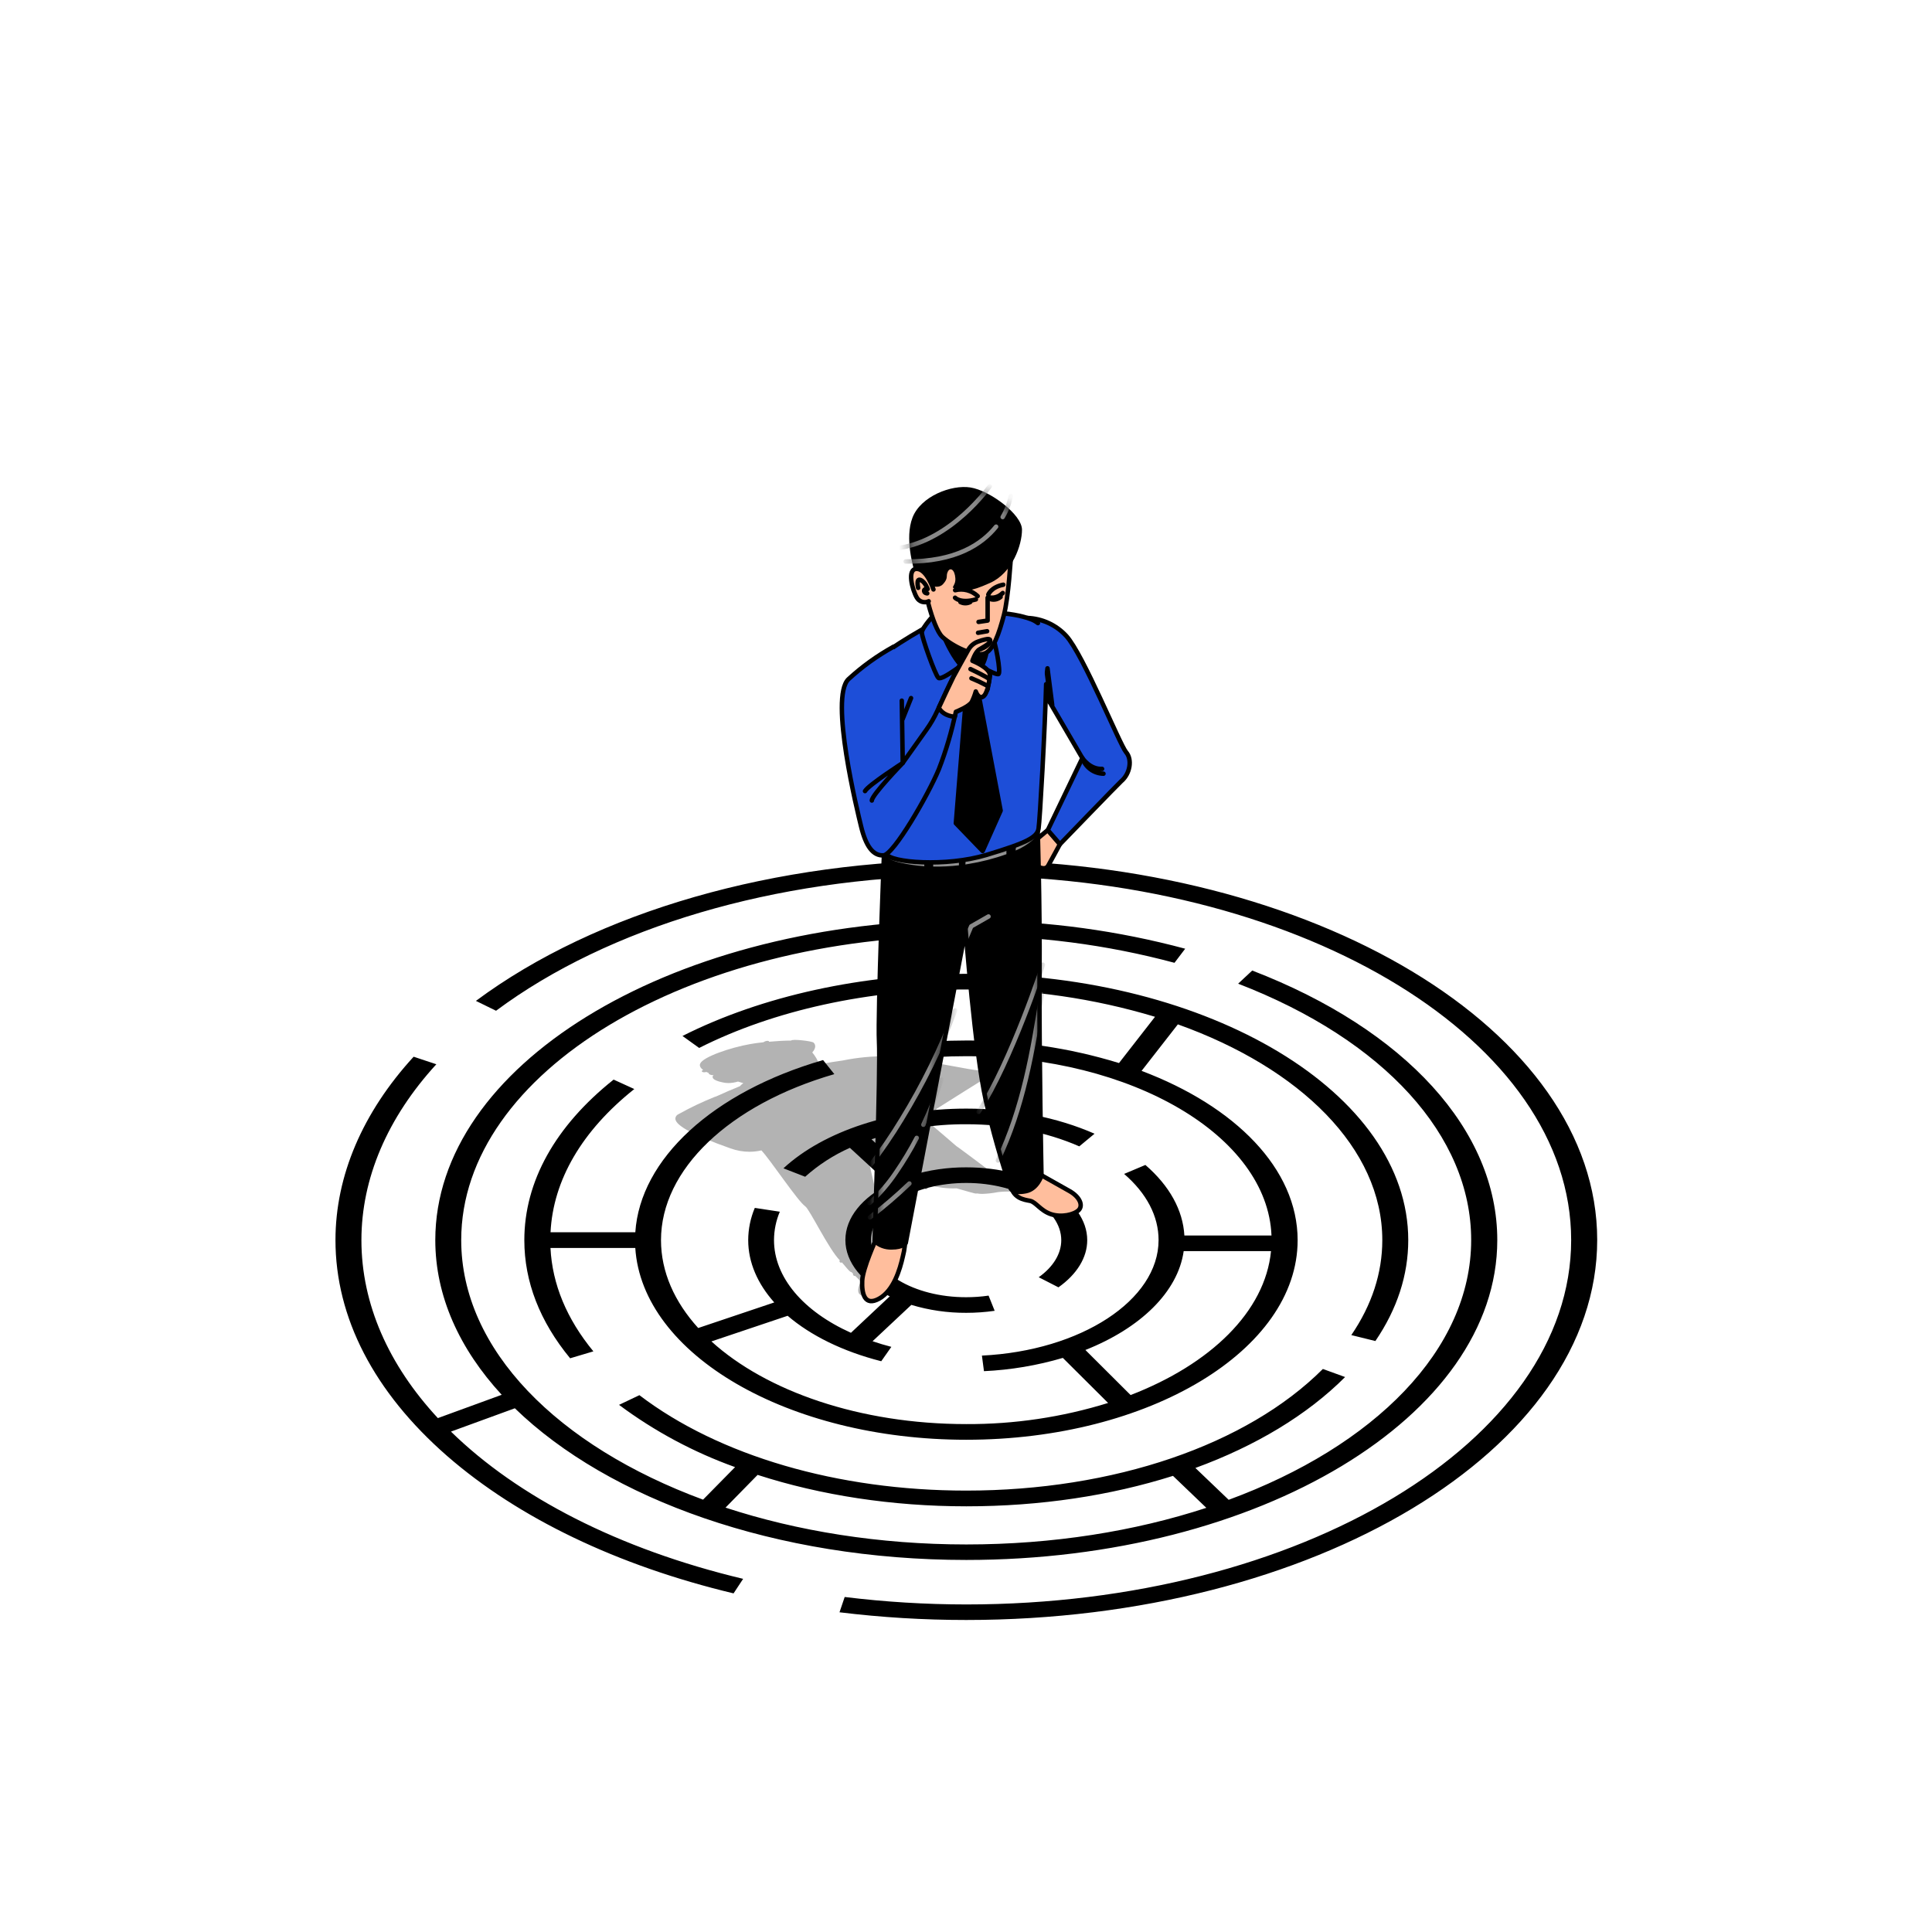 <svg width="130" height="130" viewBox="0 0 130 130" fill="none" xmlns="http://www.w3.org/2000/svg">
<path d="M65.021 57.871C52.157 57.871 40.13 61.328 32.023 67.348L33.378 68.011C40.969 62.367 52.142 59.075 64.147 58.913V61.908C44.847 62.206 29.29 71.749 29.29 83.443C29.29 87.216 30.915 90.766 33.759 93.853L29.463 95.421C26.15 91.848 24.319 87.747 24.319 83.443C24.319 79.303 26.062 75.211 29.36 71.612L27.833 71.104C24.393 74.859 22.573 79.125 22.573 83.443C22.573 88.664 25.17 93.677 30.082 97.966C34.881 102.147 41.547 105.347 49.36 107.215L50.004 106.237C41.619 104.236 34.832 100.718 30.344 96.329L34.643 94.76C40.95 100.881 52.206 104.966 65.021 104.966C84.72 104.966 100.749 95.3 100.749 83.443C100.749 76.068 94.587 69.287 84.26 65.305L83.312 66.19C93.13 69.98 98.992 76.424 98.992 83.437C98.992 90.829 92.453 97.32 82.675 100.919L80.435 98.776C84.485 97.295 87.95 95.22 90.509 92.658L89.013 92.115C83.896 97.233 74.924 100.299 65.009 100.299C56.387 100.299 48.376 97.959 43.024 93.878L41.653 94.53C44.035 96.304 46.667 97.716 49.462 98.719L47.307 100.908C37.554 97.307 31.034 90.825 31.034 83.443C31.034 72.154 46.28 62.973 65.019 62.973C69.749 62.952 74.46 63.561 79.029 64.785L79.749 63.837C75.227 62.625 70.569 61.988 65.887 61.942V58.938C87.937 59.211 105.72 70.098 105.72 83.443C105.72 96.962 87.463 107.96 65.021 107.96C62.285 107.959 59.552 107.791 56.837 107.458L56.488 108.487C59.318 108.833 62.166 109.006 65.017 109.005C88.42 109.005 107.472 97.534 107.472 83.435C107.472 69.336 88.424 57.871 65.021 57.871ZM50.978 99.242C55.233 100.616 60.03 101.357 65.022 101.357C70.015 101.357 74.728 100.635 78.927 99.308L81.172 101.459C76.366 103.031 70.864 103.923 65.021 103.923C59.177 103.923 53.639 103.025 48.819 101.444L50.978 99.242Z" fill="black"/>
<path d="M92.546 90.235C94.015 88.078 94.758 85.792 94.758 83.444C94.758 73.565 81.417 65.527 65.02 65.527C58.044 65.527 51.261 67.013 45.923 69.708L47.045 70.514C52.07 67.976 58.453 66.579 65.02 66.579C69.321 66.559 73.601 67.179 77.719 68.418L75.295 71.53C71.967 70.507 68.502 69.996 65.02 70.013C63.602 70.013 62.184 70.094 60.775 70.256L61.105 71.289C62.405 71.141 63.712 71.068 65.02 71.069C76.186 71.069 85.283 76.45 85.556 83.135H79.694C79.597 81.429 78.695 79.791 77.071 78.387L75.64 78.99C77.156 80.299 77.958 81.833 77.958 83.444C77.958 87.477 72.736 90.89 66.071 91.215L66.209 92.263C68.007 92.18 69.789 91.88 71.516 91.37L74.562 94.402C71.47 95.36 68.25 95.84 65.013 95.824C57.86 95.824 51.556 93.61 47.87 90.261L52.999 88.536C54.547 89.863 56.702 90.934 59.297 91.595L59.977 90.627C59.541 90.514 59.12 90.388 58.713 90.248L61.321 87.803C62.518 88.163 63.763 88.343 65.013 88.337C65.654 88.338 66.294 88.292 66.929 88.201L66.52 87.179C66.018 87.252 65.511 87.288 65.004 87.287C61.478 87.287 58.612 85.561 58.612 83.438C58.612 81.315 61.495 79.598 65.02 79.598C68.546 79.598 71.41 81.327 71.41 83.449C71.41 84.361 70.87 85.248 69.894 85.942L71.22 86.622C72.469 85.739 73.157 84.611 73.157 83.449C73.157 80.747 69.509 78.548 65.022 78.548C63.757 78.542 62.498 78.727 61.287 79.096L58.643 76.66C60.7 75.979 62.854 75.637 65.02 75.648C67.774 75.648 70.403 76.162 72.623 77.136L73.65 76.285C71.131 75.18 68.153 74.596 65.02 74.596C60.042 74.596 55.442 76.099 52.716 78.613L54.178 79.181C55.073 78.38 56.089 77.723 57.187 77.235L59.829 79.666C58.032 80.567 56.884 81.922 56.884 83.438C56.884 84.954 58.048 86.328 59.869 87.229L57.258 89.681C54.035 88.231 52.081 85.938 52.081 83.444C52.083 82.787 52.216 82.138 52.472 81.533L50.789 81.277C50.498 81.963 50.348 82.699 50.345 83.444C50.345 84.941 50.971 86.376 52.098 87.638L46.981 89.359C45.385 87.6 44.477 85.585 44.477 83.444C44.477 78.705 49.054 74.327 56.141 72.276L55.383 71.329C47.959 73.478 43.075 77.987 42.749 82.917H37.044C37.22 79.407 39.157 76.084 42.681 73.279L41.289 72.644C37.358 75.773 35.281 79.507 35.281 83.448C35.281 86.239 36.318 88.914 38.363 91.396L39.927 90.93C38.132 88.749 37.161 86.412 37.04 83.972H42.747C43.207 91.135 53.02 96.878 65.02 96.878C77.314 96.878 87.315 90.853 87.315 83.448C87.315 78.649 83.115 74.433 76.815 72.057L79.256 68.927C87.484 71.869 93.012 77.267 93.012 83.444C93.012 85.656 92.313 87.803 90.927 89.835L92.546 90.235ZM76.076 93.87L73.034 90.837C76.724 89.374 79.258 86.941 79.648 84.183H85.524C85.128 88.252 81.455 91.793 76.076 93.87Z" fill="black"/>
<path opacity="0.3" d="M70.766 79.441C70.748 79.386 70.693 79.215 69.628 79.299L67.492 79.46C67.246 79.27 64.365 77.102 64.356 77.123C64.249 77.028 62.665 75.662 62.174 75.269C62.343 75.266 62.507 75.207 62.64 75.103C62.707 75.025 62.987 74.667 63.036 74.602C64.028 73.975 65.91 72.787 66.027 72.724C66.353 72.55 66.393 72.388 66.368 72.284C66.332 72.123 66.128 72.028 65.8 72.017C65.599 72.017 64.877 71.877 64.041 71.725C62.587 71.46 60.595 71.098 59.653 71.073C58.668 71.064 57.685 71.159 56.719 71.356C56.297 71.412 55.747 71.5 55.123 71.617C55.014 71.325 54.856 71.054 54.655 70.815C54.913 70.537 54.896 70.288 54.739 70.152C54.625 70.053 53.304 69.894 53.238 70.017C52.766 70.017 52.237 70.053 51.735 70.097C51.797 70.048 51.591 69.976 51.369 70.131C51.049 70.165 50.749 70.205 50.493 70.251C49.134 70.489 47.285 71.123 47.11 71.577C47.05 71.737 47.152 71.879 47.317 71.998C47.108 72.061 47.269 72.209 47.531 72.129C47.588 72.16 47.647 72.188 47.707 72.212C47.611 72.233 47.836 72.379 48.022 72.335C47.998 72.35 47.98 72.371 47.967 72.396C47.954 72.421 47.948 72.448 47.95 72.476C47.963 72.756 48.829 72.866 48.837 72.866C48.896 72.873 48.955 72.876 49.015 72.876C49.233 72.873 49.45 72.839 49.659 72.775C49.775 72.813 49.894 72.849 50.016 72.885C49.931 72.946 49.853 73.015 49.781 73.09C49.314 73.279 48.702 73.541 48.147 73.795H48.12C47.267 74.137 46.436 74.533 45.634 74.981C45.574 75.008 45.523 75.053 45.489 75.11C45.455 75.166 45.44 75.232 45.444 75.298C45.49 75.757 46.727 76.416 49.119 77.26L49.157 77.273C49.564 77.421 49.994 77.498 50.427 77.5C50.698 77.499 50.968 77.468 51.232 77.407C51.856 78.067 53.672 80.819 54.187 81.175C54.483 81.382 55.768 84.067 56.513 84.808C56.429 84.877 56.558 85.017 56.647 84.943C56.825 85.133 57.205 85.648 57.294 85.595L57.407 85.711C57.345 85.741 57.466 85.9 57.548 85.853L57.927 86.232C57.813 86.459 57.648 86.871 57.824 87.064C57.913 87.154 58.02 87.224 58.138 87.269C58.256 87.314 58.382 87.334 58.508 87.326C58.812 87.315 59.112 87.246 59.39 87.123C60.053 86.85 60.356 86.476 60.292 86.006C60.283 85.941 60.264 85.877 60.235 85.817C60.244 85.806 60.251 85.793 60.254 85.779C60.257 85.765 60.257 85.751 60.254 85.737L59.555 83.207C59.629 83.034 58.313 77.548 58.313 77.548C58.336 77.543 58.356 77.531 58.37 77.513C59.104 77.965 61.082 79.147 62.413 79.676C62.356 79.739 62.297 79.801 62.235 79.865C62.226 79.874 62.219 79.885 62.214 79.896C62.209 79.908 62.207 79.92 62.207 79.933C62.207 79.945 62.209 79.958 62.214 79.969C62.219 79.981 62.226 79.991 62.235 80C62.243 80.009 62.254 80.016 62.265 80.021C62.276 80.026 62.289 80.029 62.301 80.029C62.313 80.029 62.326 80.026 62.337 80.021C62.349 80.016 62.359 80.009 62.367 80C62.449 79.921 62.527 79.837 62.602 79.752C63.175 79.916 63.771 79.987 64.367 79.96C65.093 80.176 65.595 80.303 65.606 80.305C65.654 80.311 65.701 80.311 65.749 80.305C65.865 80.326 65.983 80.335 66.101 80.334C66.432 80.325 66.762 80.288 67.087 80.226L67.174 80.212C67.375 80.186 67.578 80.174 67.78 80.176C68.128 80.177 68.476 80.156 68.821 80.114C69.606 80.013 70.422 79.776 70.665 79.627C70.782 79.562 70.779 79.483 70.766 79.441ZM62.781 72.925L61.833 74.418L61.388 74.651L61.344 74.617C61.346 74.602 61.346 74.586 61.344 74.57C61.287 74.418 60.309 73.287 59.604 72.538H59.704L62.781 72.925Z" fill="black"/>
<path d="M70.5 55.855L69.323 56.837C69.323 56.837 69.094 57.197 69.257 57.395C69.383 57.558 69.492 57.733 69.585 57.918C69.585 57.918 69.774 58.31 69.977 58.376C70.18 58.443 70.403 58.475 70.534 58.245C70.665 58.016 71.319 56.805 71.319 56.805L70.5 55.855Z" fill="#FFBE9D" stroke="black" stroke-width="0.3" stroke-linecap="round" stroke-linejoin="round"/>
<path d="M58.953 83.374C58.953 83.374 58.056 85.32 58.016 86.177C57.977 87.034 58.174 87.93 59.154 87.384C60.133 86.838 60.547 85.442 60.751 84.541C60.871 84.084 60.923 83.613 60.907 83.141L58.953 83.374Z" fill="#FFBE9D" stroke="black" stroke-width="0.3" stroke-linecap="round" stroke-linejoin="round"/>
<path d="M69.817 78.934C69.817 78.934 71.257 79.751 71.958 80.141C72.659 80.532 72.893 81.114 72.582 81.427C72.271 81.739 71.414 81.933 70.713 81.698C70.012 81.463 69.701 80.881 69.311 80.803C68.92 80.725 68.103 80.647 67.984 79.596C67.864 78.544 69.817 78.934 69.817 78.934Z" fill="#FFBE9D" stroke="black" stroke-width="0.3" stroke-linecap="round" stroke-linejoin="round"/>
<path d="M59.507 56.834C59.507 56.834 59.049 68.192 59.147 70.089C59.246 71.987 58.852 83.51 58.852 83.51C59.164 83.796 59.575 83.948 59.998 83.935C60.756 83.935 60.946 83.641 60.946 83.641L64.973 62.538C64.973 62.538 65.595 70.787 66.347 74.1C66.799 76.086 67.354 78.047 68.01 79.975C68.01 79.975 68.148 80.326 69.031 80.152C69.801 80 70.079 79.103 70.079 79.103C70.079 79.103 69.916 70.764 69.949 65.618C69.981 60.473 69.818 55.668 69.818 55.668C69.818 55.668 66.347 56.805 63.861 57.108C62.405 57.288 60.929 57.194 59.507 56.834Z" fill="black"/>
<mask id="mask0_1435_4504" style="mask-type:luminance" maskUnits="userSpaceOnUse" x="58" y="55" width="13" height="29">
<path d="M59.507 56.834C59.507 56.834 59.049 68.192 59.147 70.089C59.246 71.987 58.852 83.51 58.852 83.51C59.164 83.796 59.575 83.948 59.998 83.935C60.756 83.935 60.946 83.641 60.946 83.641L64.973 62.538C64.973 62.538 65.595 70.787 66.347 74.1C66.799 76.086 67.354 78.047 68.01 79.975C68.01 79.975 68.148 80.326 69.031 80.152C69.801 80 70.079 79.103 70.079 79.103C70.079 79.103 69.916 70.764 69.949 65.618C69.981 60.473 69.818 55.668 69.818 55.668C69.818 55.668 66.347 56.805 63.861 57.108C62.405 57.288 60.929 57.194 59.507 56.834Z" fill="white"/>
</mask>
<g mask="url(#mask0_1435_4504)">
<path d="M64.269 67.992C63.301 70.542 62.096 72.996 60.668 75.32C60.01 76.406 59.292 77.456 58.517 78.462" stroke="#8A8A8A" stroke-width="0.3" stroke-linecap="round" stroke-linejoin="round"/>
<path d="M61.687 76.566C61.268 77.369 60.8 78.146 60.287 78.892C59.782 79.647 59.185 80.336 58.511 80.945" stroke="#8A8A8A" stroke-width="0.3" stroke-linecap="round" stroke-linejoin="round"/>
<path d="M63.353 72.648C63.005 73.682 62.597 74.694 62.133 75.681" stroke="#8A8A8A" stroke-width="0.3" stroke-linecap="round" stroke-linejoin="round"/>
<path d="M70.175 64.914C70.175 64.914 68.09 71.32 65.85 74.813" stroke="#8A8A8A" stroke-width="0.3" stroke-linecap="round" stroke-linejoin="round"/>
<path d="M70.091 66.906C69.496 70.731 68.825 74.59 67.147 78.089" stroke="#8A8A8A" stroke-width="0.3" stroke-linecap="round" stroke-linejoin="round"/>
<path d="M64.934 63.332L65.351 62.333L66.514 61.668" stroke="#8A8A8A" stroke-width="0.3" stroke-linecap="round" stroke-linejoin="round"/>
<path d="M69.562 55.254C69.562 55.254 68.198 56.567 64.786 56.933C61.374 57.299 59.801 56.933 59.801 56.933C59.801 56.933 59.371 57.14 59.638 57.456C59.638 57.456 59.434 57.773 60.535 58.036C61.081 58.164 61.637 58.248 62.197 58.286L62.163 57.718L62.792 57.612V58.309C63.371 58.32 63.95 58.292 64.524 58.224V57.612L64.996 57.56L64.958 58.167L65.148 58.137C66.024 57.997 66.885 57.776 67.72 57.477V56.564L68.402 56.511L68.34 57.229C68.765 57.056 69.159 56.814 69.503 56.511C69.677 56.351 69.781 56.13 69.792 55.894C69.803 55.659 69.72 55.429 69.562 55.254Z" fill="#969696"/>
<path d="M61.191 79.637C60.348 80.443 59.462 81.202 58.537 81.911" stroke="#8A8A8A" stroke-width="0.3" stroke-linecap="round" stroke-linejoin="round"/>
</g>
<path d="M59.507 56.834C59.507 56.834 59.049 68.192 59.147 70.089C59.246 71.987 58.852 83.51 58.852 83.51C59.164 83.796 59.575 83.948 59.998 83.935C60.756 83.935 60.946 83.641 60.946 83.641L64.973 62.538C64.973 62.538 65.595 70.787 66.347 74.1C66.799 76.086 67.354 78.047 68.01 79.975C68.01 79.975 68.148 80.326 69.031 80.152C69.801 80 70.079 79.103 70.079 79.103C70.079 79.103 69.916 70.764 69.949 65.618C69.981 60.473 69.818 55.668 69.818 55.668C69.818 55.668 66.347 56.805 63.861 57.108C62.405 57.288 60.929 57.194 59.507 56.834Z" stroke="black" stroke-width="0.3" stroke-linecap="round" stroke-linejoin="round"/>
<path d="M69.13 41.582C69.625 41.601 70.111 41.718 70.561 41.925C71.01 42.133 71.414 42.428 71.749 42.793C72.886 44.038 75.35 50.126 75.775 50.617C76.199 51.108 76.042 52.065 75.443 52.569C75.254 52.734 71.323 56.803 71.323 56.803L70.504 55.856L72.829 51.011L70.047 46.241" fill="#1D4ED8"/>
<path d="M69.13 41.582C69.625 41.601 70.111 41.718 70.561 41.925C71.01 42.133 71.414 42.428 71.749 42.793C72.886 44.038 75.35 50.126 75.775 50.617C76.199 51.108 76.042 52.065 75.443 52.569C75.254 52.734 71.323 56.803 71.323 56.803L70.504 55.856L72.829 51.011L70.047 46.241" stroke="black" stroke-width="0.3" stroke-linecap="round" stroke-linejoin="round"/>
<path d="M70.379 45.814L70.483 44.969L70.8 47.431L70.413 46.974L70.379 45.814Z" fill="black" stroke="black" stroke-width="0.3" stroke-linecap="round" stroke-linejoin="round"/>
<path d="M74.157 51.737C73.331 51.783 72.83 51.004 72.83 51.004C72.927 51.306 73.115 51.571 73.37 51.76C73.625 51.95 73.932 52.054 74.25 52.06" stroke="black" stroke-width="0.3" stroke-linecap="round" stroke-linejoin="round"/>
<path d="M70.392 46.036C70.32 48.953 69.971 55.23 69.882 55.757C69.784 56.346 69.097 56.705 66.38 57.525C63.662 58.346 59.9 58.048 59.638 57.459C59.377 56.869 58.852 53.99 58.852 52.614C58.852 51.238 57.544 45.905 58.688 44.694C59.833 43.483 62.976 41.851 62.976 41.851C65.496 40.867 68.246 41.227 69.359 41.661C69.532 41.724 69.695 41.813 69.841 41.927" fill="#1D4ED8"/>
<path d="M70.392 46.036C70.32 48.953 69.971 55.23 69.882 55.757C69.784 56.346 69.097 56.705 66.38 57.525C63.662 58.346 59.9 58.048 59.638 57.459C59.377 56.869 58.852 53.99 58.852 52.614C58.852 51.238 57.544 45.905 58.688 44.694C59.833 43.483 62.976 41.851 62.976 41.851C65.496 40.867 68.246 41.227 69.359 41.661C69.532 41.724 69.695 41.813 69.841 41.927" stroke="black" stroke-width="0.3" stroke-linecap="round" stroke-linejoin="round"/>
<path d="M63.992 45.117L65.073 46.034L64.318 55.395L66.119 57.262L67.33 54.544L65.694 45.904L66.479 44.626L65.236 43.449L63.992 45.117Z" fill="black" stroke="black" stroke-width="0.3" stroke-linecap="round" stroke-linejoin="round"/>
<path d="M67.002 52.809L64.371 54.751L64.318 55.396L64.917 56.016L67.279 54.272L67.002 52.809Z" fill="black"/>
<path d="M66.009 47.569L65.732 46.105L65.023 46.627L64.881 48.401L66.009 47.569Z" fill="black"/>
<path d="M66.367 49.457L64.697 50.691L64.555 52.465L66.643 50.922L66.367 49.457Z" fill="black"/>
<path d="M62.976 41.223C62.976 41.223 62.028 42.239 62.028 42.565C62.028 42.891 62.911 45.381 63.141 45.61C63.37 45.84 65.169 44.399 65.169 44.399C65.169 44.399 67.064 45.512 67.199 45.347C67.333 45.182 67.036 43.383 66.676 42.468C66.316 41.553 64.384 40.307 62.976 41.223Z" fill="#1D4ED8" stroke="black" stroke-width="0.3" stroke-linecap="round" stroke-linejoin="round"/>
<path d="M63.402 42.565C63.402 42.565 64.384 45.086 65.366 45.218C66.348 45.351 66.545 43.19 66.478 42.565C66.412 41.939 64.246 41.06 63.402 42.565Z" fill="black" stroke="black" stroke-width="0.3" stroke-linecap="round" stroke-linejoin="round"/>
<path d="M68.02 37.459C68.02 37.459 67.862 40.217 67.548 41.398C67.233 42.578 66.839 43.839 66.17 43.998C65.501 44.157 64.085 43.484 63.412 42.861C62.739 42.237 62.034 39.12 62.034 38.214C62.034 37.308 64.515 36.519 65.893 36.481C66.299 36.472 66.701 36.555 67.069 36.724C67.438 36.894 67.763 37.145 68.02 37.459Z" fill="#FFBE9D" stroke="black" stroke-width="0.3" stroke-linecap="round" stroke-linejoin="round"/>
<path d="M66.455 40.219V41.756L65.845 41.847" stroke="black" stroke-width="0.3" stroke-linecap="round" stroke-linejoin="round"/>
<path d="M64.263 40.219C64.263 40.219 64.625 40.626 65.665 40.333" stroke="black" stroke-width="0.3" stroke-linecap="round" stroke-linejoin="round"/>
<path d="M66.592 40.196C66.592 40.196 67.02 40.333 67.473 39.902" stroke="black" stroke-width="0.3" stroke-linecap="round" stroke-linejoin="round"/>
<path d="M66.501 40.005C66.501 40.005 66.691 39.503 67.509 39.344" stroke="black" stroke-width="0.3" stroke-linecap="round" stroke-linejoin="round"/>
<path d="M65.785 40.112C65.586 39.922 65.343 39.787 65.078 39.717C64.813 39.648 64.534 39.646 64.269 39.714" stroke="black" stroke-width="0.3" stroke-linecap="round" stroke-linejoin="round"/>
<path d="M65.811 42.579L66.421 42.473" stroke="black" stroke-width="0.3" stroke-linecap="round" stroke-linejoin="round"/>
<path d="M64.624 40.508C64.727 40.561 64.84 40.589 64.956 40.589C65.071 40.589 65.185 40.561 65.287 40.508" stroke="black" stroke-width="0.3" stroke-linecap="round" stroke-linejoin="round"/>
<path d="M66.686 40.325C66.799 40.352 66.916 40.351 67.028 40.323C67.139 40.295 67.243 40.241 67.329 40.164" stroke="black" stroke-width="0.3" stroke-linecap="round" stroke-linejoin="round"/>
<path d="M62.231 39.228C62.231 39.228 63.057 39.74 63.452 39.308C63.846 38.876 63.62 38.777 63.778 38.462C63.935 38.148 64.246 38.322 64.284 38.913C64.322 39.505 63.806 39.543 64.435 39.622C65.064 39.702 65.127 39.893 66.624 39.222C68.122 38.551 68.768 36.669 68.768 35.644C68.768 34.619 66.602 33.006 65.303 32.801C64.005 32.596 61.954 33.402 61.403 34.82C60.851 36.237 61.482 38.206 61.522 38.443C61.562 38.68 61.562 39.112 62.231 39.228Z" fill="black"/>
<mask id="mask1_1435_4504" style="mask-type:luminance" maskUnits="userSpaceOnUse" x="61" y="32" width="8" height="8">
<path d="M62.231 39.228C62.231 39.228 63.057 39.74 63.452 39.308C63.846 38.876 63.62 38.777 63.778 38.462C63.935 38.148 64.246 38.322 64.284 38.913C64.322 39.505 63.806 39.543 64.435 39.622C65.064 39.702 65.127 39.893 66.624 39.222C68.122 38.551 68.768 36.669 68.768 35.644C68.768 34.619 66.602 33.006 65.303 32.801C64.005 32.596 61.954 33.402 61.403 34.82C60.851 36.237 61.482 38.206 61.522 38.443C61.562 38.68 61.562 39.112 62.231 39.228Z" fill="white"/>
</mask>
<g mask="url(#mask1_1435_4504)">
<path d="M67.026 35.438C66.094 36.601 64.312 37.822 60.938 37.78" stroke="#8A8A8A" stroke-width="0.3" stroke-linecap="round" stroke-linejoin="round"/>
<path d="M68.012 33.383C67.912 33.88 67.728 34.356 67.468 34.791" stroke="#8A8A8A" stroke-width="0.3" stroke-linecap="round" stroke-linejoin="round"/>
<path d="M66.597 32.719C66.597 32.719 64.018 36.384 60.441 36.877" stroke="#8A8A8A" stroke-width="0.3" stroke-linecap="round" stroke-linejoin="round"/>
</g>
<path d="M62.811 39.663C62.811 39.663 62.38 38.293 61.691 38.278C61.001 38.262 61.393 39.714 61.691 40.211C61.767 40.346 61.893 40.447 62.042 40.493C62.19 40.538 62.351 40.526 62.49 40.457" fill="#FFBE9D"/>
<path d="M62.811 39.663C62.811 39.663 62.38 38.293 61.691 38.278C61.001 38.262 61.393 39.714 61.691 40.211C61.767 40.346 61.893 40.447 62.042 40.493C62.19 40.538 62.351 40.526 62.49 40.457" stroke="black" stroke-width="0.3" stroke-linecap="round" stroke-linejoin="round"/>
<path d="M61.782 39.556C61.782 39.556 61.623 38.893 61.941 39.025C62.26 39.158 62.419 39.634 62.419 39.634C62.419 39.634 62.154 39.607 62.18 39.766C62.207 39.926 62.392 39.926 62.392 39.926" stroke="black" stroke-width="0.3" stroke-linecap="round" stroke-linejoin="round"/>
<path d="M60.13 43.514C59.031 44.12 58.009 44.856 57.086 45.706C55.808 46.952 57.707 54.643 57.937 55.592C58.268 56.963 58.755 57.588 59.442 57.556C60.128 57.524 62.453 53.498 63.173 51.762C63.66 50.508 64.04 49.216 64.311 47.899C64.311 47.899 65.228 47.539 65.391 47.213C65.498 46.992 65.586 46.762 65.653 46.525C65.653 46.525 65.817 47.016 66.111 46.885C66.405 46.755 66.538 46.002 66.602 45.477C66.666 44.952 65.326 44.495 65.326 44.495C65.326 44.495 65.49 43.809 65.882 43.711C66.274 43.612 66.733 43.252 66.602 43.055C66.471 42.858 65.359 43.548 65.359 43.548C65.359 43.548 64.475 44.922 64.148 45.544C63.933 45.951 63.412 47.084 63.077 47.818C62.873 48.267 62.626 48.694 62.34 49.095L60.744 51.336C60.744 51.336 60.679 47.31 60.679 47.145" fill="#1D4ED8"/>
<path d="M60.13 43.514C59.031 44.12 58.009 44.856 57.086 45.706C55.808 46.952 57.707 54.643 57.937 55.592C58.268 56.963 58.755 57.588 59.442 57.556C60.128 57.524 62.453 53.498 63.173 51.762C63.66 50.508 64.04 49.216 64.311 47.899C64.311 47.899 65.228 47.539 65.391 47.213C65.498 46.992 65.586 46.762 65.653 46.525C65.653 46.525 65.817 47.016 66.111 46.885C66.405 46.755 66.538 46.002 66.602 45.477C66.666 44.952 65.326 44.495 65.326 44.495C65.326 44.495 65.49 43.809 65.882 43.711C66.274 43.612 66.733 43.252 66.602 43.055C66.471 42.858 65.359 43.548 65.359 43.548C65.359 43.548 64.475 44.922 64.148 45.544C63.933 45.951 63.412 47.084 63.077 47.818C62.873 48.267 62.626 48.694 62.34 49.095L60.744 51.336C60.744 51.336 60.679 47.31 60.679 47.145" stroke="black" stroke-width="0.3" stroke-linecap="round" stroke-linejoin="round"/>
<path d="M60.739 48.379L61.302 46.973" stroke="black" stroke-width="0.3" stroke-linecap="round" stroke-linejoin="round"/>
<path d="M58.664 53.866C58.664 53.487 60.749 51.336 60.749 51.336C60.749 51.336 58.452 52.81 58.205 53.231" stroke="black" stroke-width="0.3" stroke-linecap="round" stroke-linejoin="round"/>
<path d="M65.398 47.214C65.505 46.993 65.593 46.763 65.659 46.526C65.659 46.526 65.824 47.017 66.118 46.886C66.412 46.755 66.544 46.003 66.609 45.478C66.673 44.953 65.432 44.464 65.432 44.464C65.432 44.464 65.621 43.874 65.889 43.706C66.234 43.492 66.74 43.247 66.609 43.05C66.535 42.938 66.141 43.05 65.817 43.168C65.532 43.269 65.295 43.471 65.15 43.736C64.865 44.242 64.38 45.116 64.154 45.542C63.965 45.922 63.502 46.901 63.169 47.627C63.313 47.877 63.616 48.177 64.247 48.23C64.293 48.02 64.317 47.896 64.317 47.896C64.317 47.896 65.235 47.54 65.398 47.214Z" fill="#FFBE9D" stroke="black" stroke-width="0.3" stroke-linecap="round" stroke-linejoin="round"/>
<path d="M65.365 45.641C65.7 45.776 66.028 45.929 66.347 46.099C66.373 46.112 66.397 46.129 66.416 46.151C66.435 46.172 66.45 46.198 66.459 46.225C66.468 46.253 66.472 46.282 66.47 46.31C66.467 46.339 66.459 46.367 66.445 46.393" fill="#FFBE9D"/>
<path d="M65.365 45.641C65.7 45.776 66.028 45.929 66.347 46.099C66.373 46.112 66.397 46.129 66.416 46.151C66.435 46.172 66.45 46.198 66.459 46.225C66.468 46.253 66.472 46.282 66.47 46.31C66.467 46.339 66.459 46.367 66.445 46.393" stroke="black" stroke-width="0.3" stroke-linecap="round" stroke-linejoin="round"/>
<path d="M65.302 45.02C65.302 45.02 66.414 45.543 66.577 45.706L65.302 45.02Z" fill="#FFBE9D"/>
<path d="M65.302 45.02C65.302 45.02 66.414 45.543 66.577 45.706" stroke="black" stroke-width="0.3" stroke-linecap="round" stroke-linejoin="round"/>
</svg>
